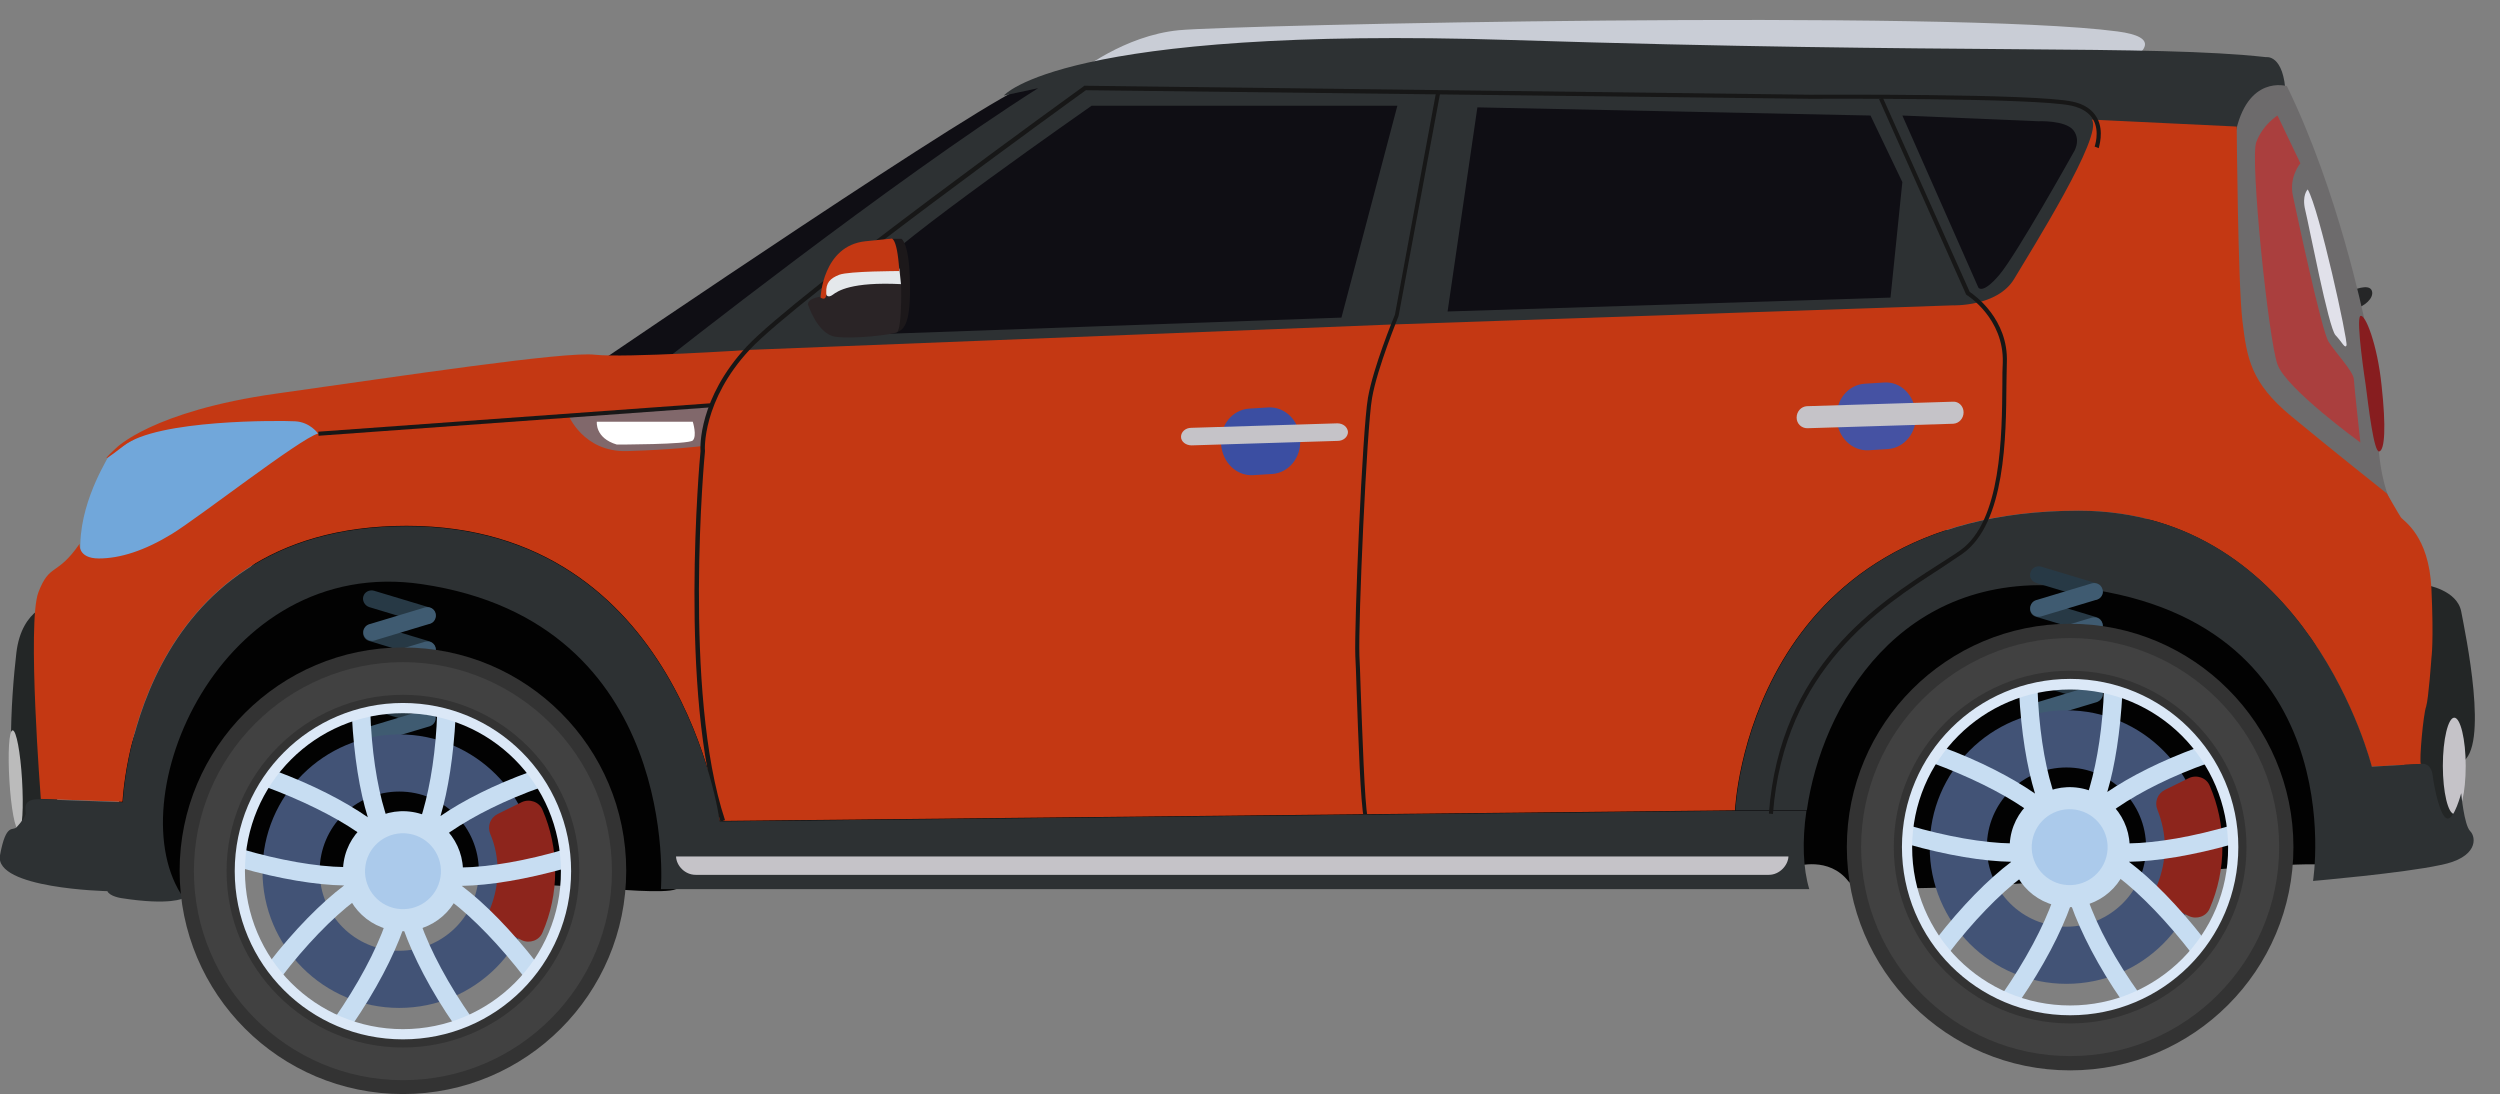 <?xml version="1.0" encoding="UTF-8"?>
<!-- Generator: Adobe Illustrator 23.0.0, SVG Export Plug-In . SVG Version: 6.00 Build 0)  -->
<svg version="1.1" id="Layer_1" xmlns="http://www.w3.org/2000/svg" xmlns:xlink="http://www.w3.org/1999/xlink" x="0px" y="0px" width="612.4px" height="268.1px" viewBox="0 0 612.4 268.1" style="enable-background:new 0 0 612.4 268.1;" xml:space="preserve">
<rect x="0" y="0" width="612.4" height="268.1" fill="#808080" stroke="none"/>
<style type="text/css">
	.st0{fill:#020202;}
	.st1{fill:#C9CDD6;}
	.st2{fill:#0F0E14;}
	.st3{fill:#2D3133;}
	.st4{fill:#232626;}
	.st5{fill:#BBBBBB;}
	.st6{fill:#252627;}
	.st7{fill:#6D6B6C;}
	.st8{fill:#71A7DA;}
	.st9{fill:#AA3F3E;}
	.st10{fill:#E1E1EA;}
	.st11{fill:#871D1F;}
	.st12{fill:#C43813;}
	.st13{fill:#C5C3C8;}
	.st14{fill:#81686B;}
	.st15{fill:#171717;}
	.st16{fill:#FFFFFF;}
	.st17{fill:#1C181A;}
	.st18{fill:#2A2426;}
	.st19{fill:#E4E8EB;}
	.st20{fill:#3B4EA2;}
	.st21{fill:#4552A3;}
	.st22{fill:#273945;}
	.st23{fill:#3F5B71;}
	.st24{fill:#425376;}
	.st25{fill:#8D251C;}
	.st26{fill:#333333;}
	.st27{fill:#414141;}
	.st28{fill:#C7DDF2;}
	.st29{fill:#ABCAEB;}
	.st30{fill:#DBE8F7;}
</style>
<g>
	<path class="st0" d="M30,209.9c0,0,14.2,10.7,15.1,10.1c0.9-0.6-0.7-4.3,0-5c0.7-0.7,9.9-2.9,9.9-2.9l94.3,5.6   c0,0,13.7,1.3,16.3,0.1c2.6-1.2,271.5-8.9,271.5-8.9l3,3.3c0,0,7.9-2.5,12.7,3.7c4.8,6.2,115.5-6.8,117.8-3.7   c2.3,3.1-6.2-87-6.2-87l-225.6,12L78,124.2C78,124.2,20.8,166.8,30,209.9z"/>
	<path class="st1" d="M264.2,17.7c0,0,11.1-9,24.6-10.3c13.5-1.3,189.1-5.1,229.9,0.3c40.8,5.4-117,46.8-117,46.8L264.2,17.7z"/>
	<path class="st2" d="M146.8,88.7c0,0,97.8-66.6,105-67.8c7.2-1.1,10.9,5.3,10.9,5.3L152.2,97.6L146.8,88.7z"/>
	<path class="st3" d="M162.4,88.6c0,0,56.2-44.4,91.9-67l-8.4,1.8c0,0,14.1-17.1,124.2-13.6c110.1,3.5,156.9,1.1,185,4.2   c0,0,4.4-0.8,4.8,9.2c0,0-11.2,5.3-10.8,8.3c0.4,2.9-51.6,51-51.6,51L278.8,94.9L162.4,88.6z"/>
	<path class="st4" d="M592.9,171.4l1.4-28.1c0,0,7.6,1.2,8.6,6.5c1,5.3,7,33.7,0,37s-0.4,12-0.4,12l-9.2,11.2   C593.3,210,583.4,177.3,592.9,171.4z"/>
	<path class="st4" d="M13.2,147.7c0,0-7.9,1-9.2,12.3c-1.3,11.2-2.8,33.2,1.8,45.8c4.6,12.5,8.4,2.5,8.4,2.5L13.2,147.7z"/>
	<path class="st5" d="M5.4,191c0.4,6.8,0.1,12.3-0.8,12.3c-0.9,0.1-1.9-5.4-2.3-12.1c-0.4-6.8-0.1-12.3,0.8-12.3   C4,178.9,5,184.3,5.4,191z"/>
	<path class="st6" d="M576.1,71.2c0,0,4.2-1.9,4.9,0c0.7,1.9-2.2,4-3.6,4.2C575.9,75.7,576.1,71.2,576.1,71.2z"/>
	<path class="st7" d="M560.2,21.1c0,0-9.8-3-12.7,12c-2.9,15.1-2.1,53.8-2.1,53.8l20.2,29.9l20.1,6.1c0,0-2.1-3.3-3-12.5   c0,0-1.1-1.5-1.1-4.5s-4.6-27.5-2.5-28.1C579,77.8,572.9,47.1,560.2,21.1z"/>
	<path class="st8" d="M35.8,106c0,0-8.6,4.5-9.5,6.3c-0.9,1.8-8,13.4-6.4,25.2c1.6,11.7,17,5.3,17,5.3l19.9-11.4l29.5-29.2   C86.3,102.2,43.9,99.6,35.8,106z"/>
	<path class="st9" d="M557.9,28.3l5.6,11.7c0,0-2.9,3.4-1.8,8.1c1,4.7,7,32.9,8.7,35.6c1.7,2.7,6.1,7.3,6.2,9.2   c0.1,1.9,1.6,15.5,1.6,15.5s-18.1-13.1-20.3-19.1c-2.2-6-6.8-50.4-5.2-54.5C554.3,30.5,557.9,28.3,557.9,28.3z"/>
	<path class="st10" d="M565.3,46.4c0,0-1.5,1.4-0.6,5.1c0.9,3.6,5.7,28.8,7.4,30.6c1.7,1.8,2.3,3.4,2.7,2.5   C575.2,83.6,568.1,51.1,565.3,46.4z"/>
	<path class="st11" d="M579.5,94.3c0,0-2.5-16.2-1.3-16.9c1.2-0.6,4.2,7.1,5.2,17.1c1.1,10,0.8,15.8-0.6,16.1   C581.5,110.8,580.2,99.7,579.5,94.3z"/>
	<path class="st12" d="M99.6,128.8c67.2,0,76.7,72.3,76.7,72.3l248.7-2.6c0,0,3.1-73.4,84.1-73.4c56.3,0,71.8,62.7,71.8,62.7   l12.5-0.7c-0.3,0-0.4,0-0.4,0c-0.4-0.9,0.6-12.1,1.3-14c0.6-1.9,1.3-11.9,1.3-11.9s0.6-3.9,0-17c-0.6-13.1-6.9-16.6-7.5-17.5   c-0.6-0.9-3.4-5.8-3.4-5.8s-13.6-10.8-23.5-19c-9.9-8.2-10.8-14.2-11.9-23.3c-1.1-9.1-1.4-47.6-1.4-47.6l-35.5-1.7   c3,3.7-14.9,32.1-19,39c-4.1,6.9-15.1,6.5-15.1,6.5l-137.7,4.7l-156.9,6.2c0,0-30.6,2-37.9,1.2c-7.3-0.9-47.4,5.2-78,9.5   s-39.4,13.4-39.4,13.4s-6.3,5.8,1.9-0.6c8.2-6.5,38.4-6.2,42-6c3.7,0.2,5.6,3,5.6,3c-4.5,1.3-29.1,20.5-35.8,24.6   c-6.7,4.1-12.7,6-17.9,6c-5.2,0-4.7-3.6-4.7-3.6c-5.6,8.1-7.3,4.6-10.1,11.9c-2.8,7.3,0.6,50.6,0.6,50.6l20,0.7   C30.1,196.4,32.4,128.8,99.6,128.8z"/>
	<path class="st13" d="M598.4,187.6c0,6.5,1.3,11.8,2.8,11.8c1.6,0,2.8-5.3,2.8-11.8c0-6.5-1.3-11.8-2.8-11.8   C599.7,175.8,598.4,181.1,598.4,187.6z"/>
	<path class="st2" d="M216.6,81.8l112-4l13.7-51.9h-74.9c0,0-50,34.9-52.7,40C211.9,70.9,216.6,81.8,216.6,81.8z"/>
	<polygon class="st2" points="361.9,26.3 354.6,76.3 463.1,72.9 466,44.6 458.2,28.3  "/>
	<path class="st2" d="M466,28.3l18.6,42.1c0,0,0.9,1.9,5.1-3c4.2-4.9,18.2-30,18.2-30s2-2.9,0-5.5c-2-2.5-8.6-2.2-8.6-2.2L466,28.3z   "/>
	<path class="st14" d="M139.2,101.6c0,0,3.6,9.2,14.4,8.9c10.8-0.3,18.1-1.2,18.1-1.2s1.9-8.9,2.6-10L139.2,101.6z"/>
	<path class="st15" d="M176.5,201.3c-10.3-31.1-5.1-89-4.9-90.8c-0.1-0.9-0.5-12.9,11.3-25.6c11.9-12.8,81.9-63.3,82.6-63.8l0.1-0.1   l0.2,0l177.5,2.2c2.2,0,55.3-0.3,64.4,1.7c2.9,0.6,4.9,2,6,4c1.8,3.3,0.4,7.2,0.4,7.4l-1-0.4c0,0,1.3-3.6-0.3-6.5   c-0.9-1.7-2.7-2.9-5.3-3.5c-9-2-63.6-1.7-64.1-1.7L266,22.1c-3.5,2.5-70.7,51.1-82.3,63.5c-11.7,12.5-11.1,24.7-11,24.9l0,0l0,0   c-0.1,0.6-5.5,59.2,4.9,90.4L176.5,201.3z"/>
	
		<rect x="77.9" y="102.3" transform="matrix(0.997 -7.222733e-02 7.222733e-02 0.997 -7.093 9.382)" class="st15" width="96.5" height="1"/>
	<path class="st16" d="M169.7,103.3h-23.5c0,0-0.5,4,4.9,5.6c0,0,17.5,0,18.6-1C170.8,106.8,169.7,103.3,169.7,103.3z"/>
	<path class="st17" d="M215.3,60.6l2.4-2.1h3.1c0,0,1.9,0.8,2.1,10.5c0.2,9.6-1.1,12.1-3.8,12.5C216.4,82,215.3,60.6,215.3,60.6z"/>
	<path class="st18" d="M197.9,74.5c0,0,2.3,7.4,6.8,8c4.5,0.6,13.7-0.5,15-1.1c1.3-0.6,1.3-13.8,0.6-16.1   c-0.7-2.3-12.6-0.5-12.6-0.5l-4.9,3.2l-1.1,4.7C201.6,72.5,198,72.9,197.9,74.5z"/>
	<path class="st19" d="M202.4,72.2c0,0,0.4,0.9,1.6,0c1.2-0.9,4.5-3.2,16.7-2.6l-0.4-3.8C220.3,65.8,200,63.3,202.4,72.2z"/>
	<path class="st12" d="M201,72.9c0,0,0.5-12.7,11-13.8c10.6-1.1,6.1-0.6,6.1-0.6s1.6-1.4,2.2,7.9c0,0-12.3,0-14.7,0.9   c-2.3,0.9-3.3,2-3.2,4.4C202.5,74,201,72.9,201,72.9z"/>
	<path class="st15" d="M334.1,200.4c-0.8-3-1.4-20.3-1.8-31.8c-0.1-3.3-0.2-6.1-0.3-7.9c-0.3-7.3,1.7-55.3,3.1-63.3   c1.3-7.4,6.2-19.4,6.6-20.3l10.1-54.6l1,0.2l-10.2,54.7l0,0c0,0.1-5.2,12.6-6.5,20.1c-1.3,7.3-3.4,54.8-3.1,63.1   c0.1,1.8,0.2,4.6,0.3,7.9c0.4,10.7,1,28.7,1.7,31.5L334.1,200.4z"/>
	<g>
		<path class="st3" d="M176.3,201.2c0,0-9.5-72.3-76.7-72.3c-67.2,0-69.5,67.6-69.5,67.6l-20-0.7c-4.8-0.3-3.8,2.5-3.8,3.4    c0,0.9-1.3,2.4-2.2,3.4c-0.9,1.1-2.6-1.3-4.1,6.9c-1.5,8.2,26.3,8.8,26.3,8.8c0.6,1.3,3.4,1.7,3.4,1.7c12.1,1.9,15.3,0,15.3,0    c-16.6-23.5,8.6-84.3,58.4-76.9c63.6,9.4,58.5,74.7,58.5,74.7h281.3c-1.5-4.9-1.8-11.7-0.7-19.2H425L176.3,201.2z"/>
		<path class="st3" d="M605.1,203.6c-1.5-1.5-2.2-9.3-2.2-9.3s-1.7,6.5-3.4,6.2c-1.7-0.2-3.2-7.3-3.6-10.6c-0.3-2.4-1.7-2.8-2.4-2.8    l-12.5,0.7c0,0-15.5-62.7-71.8-62.7c-81,0-84.1,73.4-84.1,73.4h17.5c3.6-25.4,22.7-59,64.3-54.8c70.1,7,59.7,72.1,59.7,72.1    s22-1.9,31.2-3.9C607.1,210.1,606.6,205.1,605.1,203.6z"/>
	</g>
	<path class="st15" d="M434.3,199.4l-1-0.1c2.7-36.1,26.9-51.6,41.4-60.9c2.1-1.4,4-2.5,5.5-3.6c10.1-7.2,10.2-28.2,10.3-40.7   c0-2,0-3.8,0.1-5.3c0.3-10.8-8.7-16.5-8.8-16.5l-0.1-0.1l-0.1-0.1l-21.3-47.8l0.9-0.4l21.3,47.6c1.2,0.8,9.5,6.7,9.1,17.3   c0,1.5-0.1,3.2-0.1,5.3c-0.1,12.7-0.2,34-10.7,41.5c-1.6,1.1-3.4,2.3-5.5,3.7C461,148.5,437,163.9,434.3,199.4z"/>
	<g>
		<path class="st13" d="M165.6,209.8c0.1,2.3,2.2,4.5,4.8,4.5h262.9c2.6,0,4.7-2.3,4.8-4.5H165.6z"/>
	</g>
	<path class="st20" d="M318.5,107.5c0.3,4.6-2.8,8.3-6.8,8.6l-4.8,0.3c-4,0.2-7.5-3.1-7.8-7.7l0,0c-0.3-4.6,2.8-8.3,6.8-8.6l4.8-0.3   C314.7,99.6,318.2,102.9,318.5,107.5L318.5,107.5z"/>
	<path class="st13" d="M330.2,105.8c0,1.2-1.1,2.2-2.5,2.2l-35.8,1.1c-1.4,0-2.6-0.9-2.6-2.1l0,0c0-1.2,1.1-2.2,2.5-2.2l35.8-1.1   C329,103.7,330.1,104.6,330.2,105.8L330.2,105.8z"/>
	<path class="st21" d="M469.3,101.4c0.3,4.6-2.8,8.3-6.8,8.6l-4.8,0.3c-4,0.2-7.5-3.1-7.8-7.7l0,0c-0.3-4.6,2.8-8.3,6.8-8.6l4.8-0.3   C465.6,93.4,469,96.8,469.3,101.4L469.3,101.4z"/>
	<path class="st13" d="M481,101c0,1.5-1.1,2.7-2.5,2.8l-35.8,1.1c-1.4,0-2.6-1.1-2.6-2.6l0,0c0-1.5,1.1-2.7,2.5-2.8l35.8-1.1   C479.8,98.3,481,99.5,481,101L481,101z"/>
	<g>
		<g>
			<path class="st22" d="M90.4,173.7l13.6,4.1c1.1,0.3,2.3-0.3,2.6-1.4l0,0c0.3-1.1-0.3-2.3-1.4-2.6l-13.6-4.1     c-1.1-0.3-2.3,0.3-2.6,1.4l0,0C88.7,172.2,89.3,173.4,90.4,173.7z"/>
			<path class="st23" d="M105.3,177.9L91.6,182c-1.1,0.3-2.3-0.3-2.6-1.4l0,0c-0.3-1.1,0.3-2.3,1.4-2.6l13.6-4.1     c1.1-0.3,2.3,0.3,2.6,1.4v0C107,176.3,106.4,177.5,105.3,177.9z"/>
			<path class="st22" d="M90.4,165.3l13.6,4.1c1.1,0.3,2.3-0.3,2.6-1.4l0,0c0.3-1.1-0.3-2.3-1.4-2.6l-13.6-4.1     c-1.1-0.3-2.3,0.3-2.6,1.4l0,0C88.7,163.8,89.3,165,90.4,165.3z"/>
			<path class="st23" d="M105.3,169.5l-13.6,4.1c-1.1,0.3-2.3-0.3-2.6-1.4l0,0c-0.3-1.1,0.3-2.3,1.4-2.6l13.6-4.1     c1.1-0.3,2.3,0.3,2.6,1.4l0,0C107,168,106.4,169.2,105.3,169.5z"/>
			<path class="st22" d="M90.4,157l13.6,4.1c1.1,0.3,2.3-0.3,2.6-1.4l0,0c0.3-1.1-0.3-2.3-1.4-2.6l-13.6-4.1     c-1.1-0.3-2.3,0.3-2.6,1.4l0,0C88.7,155.5,89.3,156.7,90.4,157z"/>
			<path class="st23" d="M105.3,161.2l-13.6,4.1c-1.1,0.3-2.3-0.3-2.6-1.4l0,0c-0.3-1.1,0.3-2.3,1.4-2.6l13.6-4.1     c1.1-0.3,2.3,0.3,2.6,1.4l0,0C107,159.7,106.4,160.8,105.3,161.2z"/>
			<path class="st22" d="M90.4,148.7l13.6,4.1c1.1,0.3,2.3-0.3,2.6-1.4l0,0c0.3-1.1-0.3-2.3-1.4-2.6l-13.6-4.1     c-1.1-0.3-2.3,0.3-2.6,1.4l0,0C88.7,147.1,89.3,148.3,90.4,148.7z"/>
			<path class="st23" d="M105.3,152.8l-13.6,4.1c-1.1,0.3-2.3-0.3-2.6-1.4l0,0c-0.3-1.1,0.3-2.3,1.4-2.6l13.6-4.1     c1.1-0.3,2.3,0.3,2.6,1.4l0,0C107,151.3,106.4,152.5,105.3,152.8z"/>
		</g>
		<path class="st24" d="M97.8,179.9c-18.5,0-33.5,15-33.5,33.5c0,18.5,15,33.5,33.5,33.5c18.5,0,33.5-15,33.5-33.5    C131.3,194.9,116.3,179.9,97.8,179.9z M97.8,232.9c-10.8,0-19.5-8.7-19.5-19.5s8.7-19.5,19.5-19.5s19.5,8.7,19.5,19.5    S108.6,232.9,97.8,232.9z"/>
		<path class="st25" d="M121.9,213.4c0,3.2-0.7,6.3-1.8,9.1c-0.8,1.9,0,4,1.8,4.9l5.9,2.9c1.9,0.9,4.3,0.1,5.1-1.9    c2-4.6,3.1-9.7,3.1-15c0-5.3-1.1-10.4-3.1-15c-0.8-2-3.2-2.8-5.1-1.9l-5.9,2.9c-1.8,0.9-2.6,3-1.8,4.9    C121.3,207.1,121.9,210.2,121.9,213.4z"/>
	</g>
	<g>
		<path class="st26" d="M98.7,158.6c-30.2,0-54.7,24.5-54.7,54.7s24.5,54.7,54.7,54.7s54.7-24.5,54.7-54.7S129,158.6,98.7,158.6z     M98.7,254.1c-22.5,0-40.7-18.2-40.7-40.7c0-22.5,18.2-40.7,40.7-40.7s40.7,18.2,40.7,40.7C139.5,235.9,121.3,254.1,98.7,254.1z"/>
		<path class="st27" d="M98.7,264.6c-28.2,0-51.2-23-51.2-51.2s23-51.2,51.2-51.2s51.2,23,51.2,51.2S127,264.6,98.7,264.6z     M98.7,170.2c-23.8,0-43.2,19.4-43.2,43.2c0,23.8,19.4,43.2,43.2,43.2s43.2-19.4,43.2-43.2C142,189.5,122.6,170.2,98.7,170.2z"/>
		<g>
			<path class="st28" d="M97.4,212.7l-13-0.3c-7-0.1-16-1.7-25.2-4.4c-0.2,1.5-0.3,3-0.3,4.6c9.6,2.7,18.5,4.2,25.4,4.3     c-5.7,4.3-12.2,10.9-18.4,18.9c0.9,1.3,1.8,2.5,2.9,3.7c6-7.9,12.6-14.7,18.3-19L97.4,212.7z"/>
			<path class="st28" d="M103,226l-4.2-12.2L94.5,226c-2.4,6.9-6.9,15.3-12.6,23.5c1.4,0.6,2.8,1.2,4.3,1.7     c5.9-8.6,10.2-16.9,12.6-23.7c2.4,6.8,6.7,15.2,12.6,23.7c1.5-0.5,2.9-1.1,4.3-1.7C109.9,241.3,105.4,232.8,103,226z"/>
			<path class="st28" d="M138.2,208.1c-9.2,2.7-18.2,4.3-25.2,4.4l-13,0.3l10.3,7.8c5.7,4.3,12.3,11.2,18.3,19c1-1.2,2-2.4,2.9-3.7     c-6.3-8.1-12.8-14.7-18.4-18.9c6.9-0.1,15.8-1.6,25.4-4.3C138.5,211.1,138.4,209.6,138.2,208.1z"/>
			<path class="st28" d="M90.1,200.2c-5.6-3.9-13.5-8-22.7-11.4c-1,1.2-1.8,2.5-2.7,3.8c9,3.3,17.1,7.3,22.8,11.2l10.7,7.6     l-3.9-12.6c-2-6.5-3.3-15.2-3.6-24.6c-1.5,0.3-3,0.7-4.5,1.2C86.7,185.2,88.1,193.8,90.1,200.2z"/>
			<path class="st28" d="M107.9,199.9c1.9-6.4,3.2-14.8,3.7-24.2c-1.5-0.5-2.9-0.9-4.5-1.2c-0.3,9.2-1.6,17.6-3.5,24.2l-3.7,12.3     l10.5-7.3c5.7-3.9,13.5-7.8,22.3-10.9c-0.8-1.3-1.7-2.6-2.7-3.8C121.1,192.2,113.4,196.1,107.9,199.9z"/>
		</g>
		
			<ellipse transform="matrix(0.16 -0.987 0.987 0.16 -127.703 276.684)" class="st28" cx="98.7" cy="213.4" rx="14.7" ry="14.7"/>
		
			<ellipse transform="matrix(0.16 -0.987 0.987 0.16 -127.703 276.684)" class="st29" cx="98.7" cy="213.4" rx="9.3" ry="9.3"/>
		<path class="st30" d="M98.7,172.2c-22.7,0-41.2,18.4-41.2,41.2s18.4,41.2,41.2,41.2s41.2-18.4,41.2-41.2S121.5,172.2,98.7,172.2z     M98.7,252.1c-21.4,0-38.7-17.3-38.7-38.7c0-21.4,17.3-38.7,38.7-38.7c21.4,0,38.7,17.3,38.7,38.7    C137.5,234.8,120.1,252.1,98.7,252.1z"/>
	</g>
	<g>
		<g>
			<path class="st22" d="M498.8,167.8l13.6,4.1c1.1,0.3,2.3-0.3,2.6-1.4l0,0c0.3-1.1-0.3-2.3-1.4-2.6l-13.6-4.1     c-1.1-0.3-2.3,0.3-2.6,1.4l0,0C497,166.3,497.6,167.5,498.8,167.8z"/>
			<path class="st23" d="M513.6,172l-13.6,4.1c-1.1,0.3-2.3-0.3-2.6-1.4l0,0c-0.3-1.1,0.3-2.3,1.4-2.6l13.6-4.1     c1.1-0.3,2.3,0.3,2.6,1.4v0C515.4,170.5,514.7,171.6,513.6,172z"/>
			<path class="st22" d="M498.8,159.5l13.6,4.1c1.1,0.3,2.3-0.3,2.6-1.4l0,0c0.3-1.1-0.3-2.3-1.4-2.6l-13.6-4.1     c-1.1-0.3-2.3,0.3-2.6,1.4l0,0C497,157.9,497.6,159.1,498.8,159.5z"/>
			<path class="st23" d="M513.6,163.6l-13.6,4.1c-1.1,0.3-2.3-0.3-2.6-1.4l0,0c-0.3-1.1,0.3-2.3,1.4-2.6l13.6-4.1     c1.1-0.3,2.3,0.3,2.6,1.4l0,0C515.4,162.1,514.7,163.3,513.6,163.6z"/>
			<path class="st22" d="M498.8,151.1l13.6,4.1c1.1,0.3,2.3-0.3,2.6-1.4l0,0c0.3-1.1-0.3-2.3-1.4-2.6l-13.6-4.1     c-1.1-0.3-2.3,0.3-2.6,1.4l0,0C497,149.6,497.6,150.8,498.8,151.1z"/>
			<path class="st23" d="M513.6,155.3l-13.6,4.1c-1.1,0.3-2.3-0.3-2.6-1.4l0,0c-0.3-1.1,0.3-2.3,1.4-2.6l13.6-4.1     c1.1-0.3,2.3,0.3,2.6,1.4l0,0C515.4,153.8,514.7,155,513.6,155.3z"/>
			<path class="st22" d="M498.8,142.8l13.6,4.1c1.1,0.3,2.3-0.3,2.6-1.4l0,0c0.3-1.1-0.3-2.3-1.4-2.6l-13.6-4.1     c-1.1-0.3-2.3,0.3-2.6,1.4l0,0C497,141.3,497.6,142.4,498.8,142.8z"/>
			<path class="st23" d="M513.6,146.9l-13.6,4.1c-1.1,0.3-2.3-0.3-2.6-1.4l0,0c-0.3-1.1,0.3-2.3,1.4-2.6l13.6-4.1     c1.1-0.3,2.3,0.3,2.6,1.4l0,0C515.4,145.4,514.7,146.6,513.6,146.9z"/>
		</g>
		<path class="st24" d="M506.2,174c-18.5,0-33.5,15-33.5,33.5c0,18.5,15,33.5,33.5,33.5c18.5,0,33.5-15,33.5-33.5    C539.7,189,524.7,174,506.2,174z M506.2,227c-10.8,0-19.5-8.7-19.5-19.5s8.7-19.5,19.5-19.5c10.8,0,19.5,8.7,19.5,19.5    S516.9,227,506.2,227z"/>
		<path class="st25" d="M530.3,207.5c0,3.2-0.7,6.3-1.8,9.1c-0.8,1.9,0,4,1.8,4.9l5.9,2.9c1.9,0.9,4.3,0.1,5.1-1.9    c2-4.6,3.1-9.7,3.1-15c0-5.3-1.1-10.4-3.1-15c-0.8-2-3.2-2.8-5.1-1.9l-5.9,2.9c-1.8,0.9-2.6,3-1.8,4.9    C529.6,201.2,530.3,204.3,530.3,207.5z"/>
	</g>
	<g>
		<path class="st26" d="M507.1,152.8c-30.2,0-54.7,24.5-54.7,54.7s24.5,54.7,54.7,54.7s54.7-24.5,54.7-54.7S537.3,152.8,507.1,152.8    z M507.1,248.3c-22.5,0-40.7-18.2-40.7-40.7c0-22.5,18.2-40.7,40.7-40.7c22.5,0,40.7,18.2,40.7,40.7    C547.9,230,529.6,248.3,507.1,248.3z"/>
		<path class="st27" d="M507.1,258.7c-28.2,0-51.2-23-51.2-51.2s23-51.2,51.2-51.2c28.2,0,51.2,23,51.2,51.2    S535.3,258.7,507.1,258.7z M507.1,164.3c-23.8,0-43.2,19.4-43.2,43.2c0,23.8,19.4,43.2,43.2,43.2s43.2-19.4,43.2-43.2    C550.3,183.7,530.9,164.3,507.1,164.3z"/>
		<g>
			<path class="st28" d="M505.8,206.9l-13-0.3c-7-0.1-16-1.7-25.2-4.4c-0.2,1.5-0.3,3-0.3,4.6c9.6,2.7,18.5,4.2,25.4,4.3     c-5.7,4.3-12.2,10.9-18.4,18.9c0.9,1.3,1.8,2.5,2.9,3.7c6-7.9,12.6-14.7,18.3-19L505.8,206.9z"/>
			<path class="st28" d="M511.4,220.1l-4.2-12.2l-4.2,12.2c-2.4,6.9-6.9,15.3-12.6,23.5c1.4,0.6,2.8,1.2,4.3,1.7     c5.9-8.6,10.2-16.9,12.6-23.7c2.4,6.8,6.7,15.2,12.6,23.7c1.5-0.5,2.9-1.1,4.3-1.7C518.3,235.4,513.7,226.9,511.4,220.1z"/>
			<path class="st28" d="M546.6,202.2c-9.2,2.7-18.2,4.3-25.2,4.4l-13,0.3l10.3,7.8c5.7,4.3,12.3,11.2,18.3,19c1-1.2,2-2.4,2.9-3.7     c-6.3-8.1-12.8-14.7-18.4-18.9c6.9-0.1,15.8-1.6,25.4-4.3C546.9,205.2,546.8,203.7,546.6,202.2z"/>
			<path class="st28" d="M498.5,194.4c-5.6-3.9-13.5-8-22.7-11.4c-1,1.2-1.8,2.5-2.7,3.8c9,3.3,17.1,7.3,22.8,11.2l10.7,7.6     l-3.9-12.6c-2-6.5-3.3-15.2-3.6-24.6c-1.5,0.3-3,0.7-4.5,1.2C495.1,179.3,496.5,187.9,498.5,194.4z"/>
			<path class="st28" d="M516.2,194c1.9-6.4,3.2-14.8,3.7-24.2c-1.5-0.5-2.9-0.9-4.5-1.2c-0.3,9.2-1.6,17.6-3.5,24.2l-3.7,12.3     l10.5-7.3c5.7-3.9,13.5-7.8,22.3-10.9c-0.8-1.3-1.7-2.6-2.7-3.8C529.5,186.3,521.8,190.2,516.2,194z"/>
		</g>
		
			<ellipse transform="matrix(0.16 -0.987 0.987 0.16 221.048 674.828)" class="st28" cx="507.1" cy="207.5" rx="14.7" ry="14.7"/>
		
			<ellipse transform="matrix(0.16 -0.987 0.987 0.16 221.048 674.828)" class="st29" cx="507.1" cy="207.5" rx="9.3" ry="9.3"/>
		<path class="st30" d="M507.1,166.3c-22.7,0-41.2,18.4-41.2,41.2s18.4,41.2,41.2,41.2c22.7,0,41.2-18.4,41.2-41.2    S529.8,166.3,507.1,166.3z M507.1,246.3c-21.4,0-38.7-17.3-38.7-38.7c0-21.4,17.3-38.7,38.7-38.7c21.4,0,38.7,17.3,38.7,38.7    C545.9,228.9,528.5,246.3,507.1,246.3z"/>
	</g>
</g>
</svg>